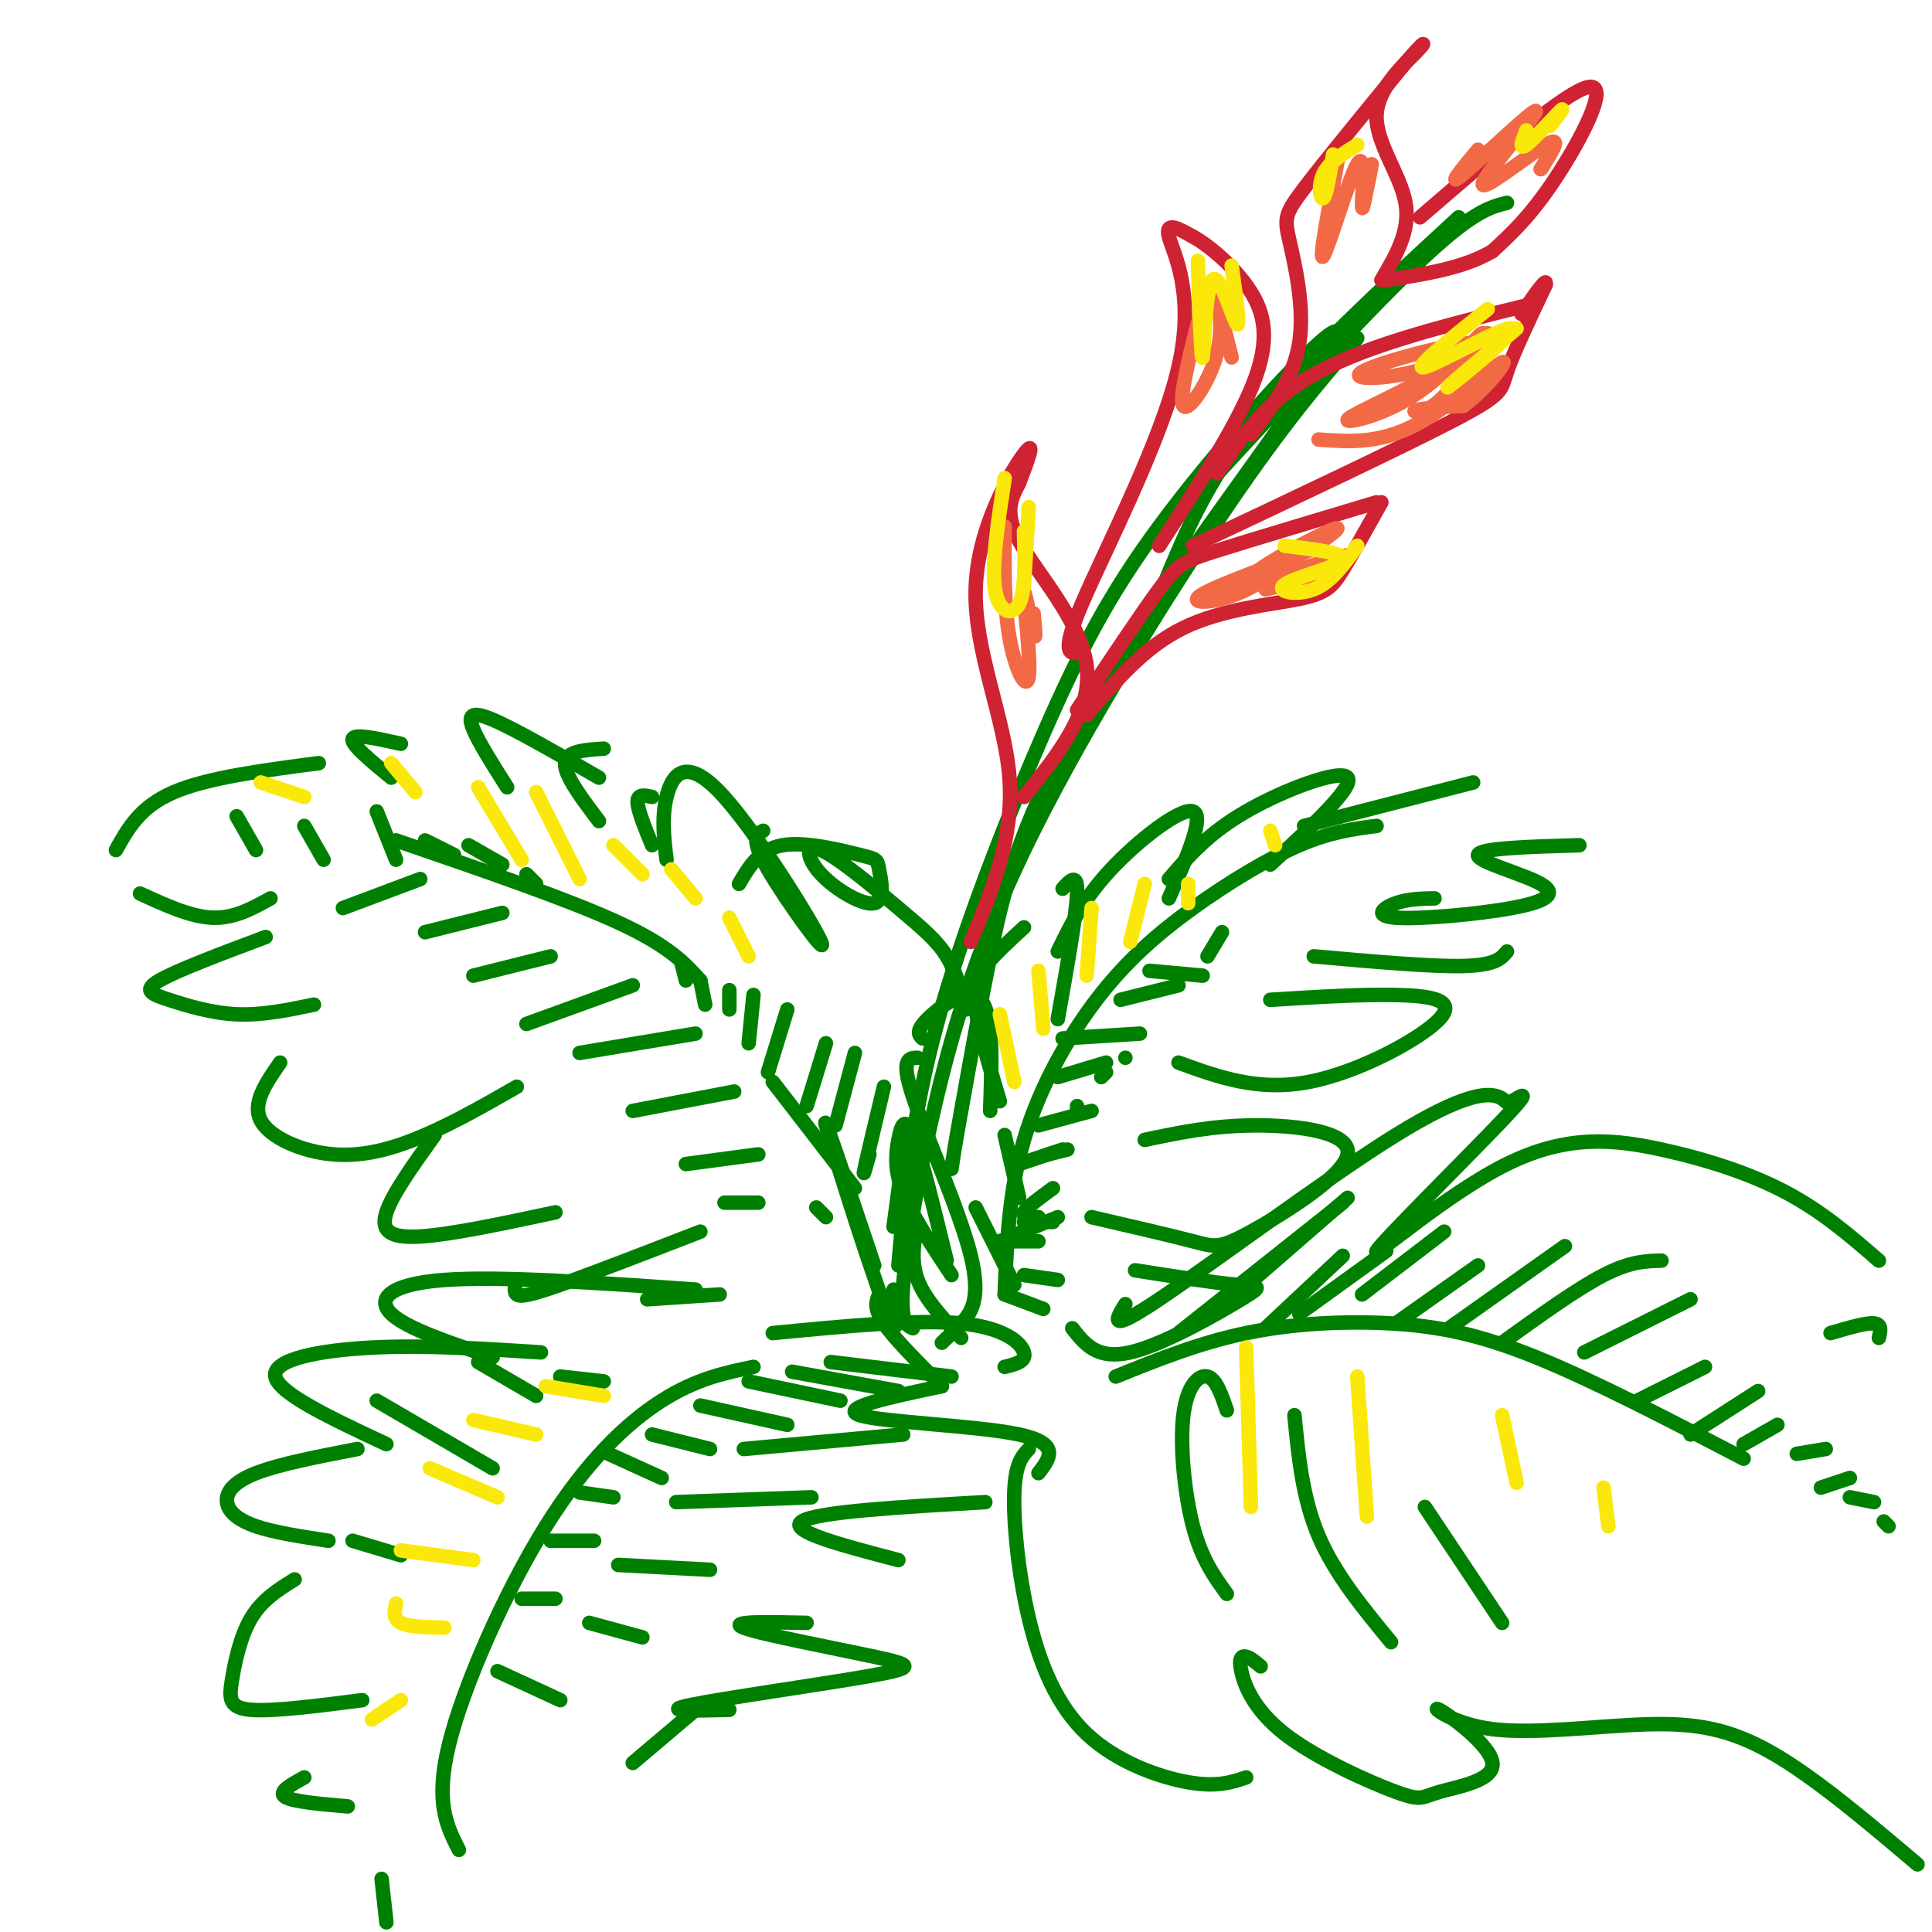 <svg viewBox='0 0 400 400' version='1.1' xmlns='http://www.w3.org/2000/svg' xmlns:xlink='http://www.w3.org/1999/xlink'><g fill='none' stroke='rgb(0,128,0)' stroke-width='3' stroke-linecap='round' stroke-linejoin='round'><path d='M195,278c1.101,-1.042 2.202,-2.083 4,-4c1.798,-1.917 4.292,-4.708 2,-14c-2.292,-9.292 -9.369,-25.083 -12,-33c-2.631,-7.917 -0.815,-7.958 1,-8'/><path d='M191,215c-0.756,-0.733 -1.511,-1.467 1,-4c2.511,-2.533 8.289,-6.867 11,-4c2.711,2.867 2.356,12.933 2,23'/><path d='M207,228c-2.156,-7.200 -4.311,-14.400 -5,-19c-0.689,-4.600 0.089,-6.600 2,-9c1.911,-2.400 4.956,-5.200 8,-8'/><path d='M220,184c1.583,-1.750 3.167,-3.500 3,1c-0.167,4.500 -2.083,15.250 -4,26'/><path d='M219,197c2.644,-5.444 5.289,-10.889 11,-17c5.711,-6.111 14.489,-12.889 17,-12c2.511,0.889 -1.244,9.444 -5,18'/><path d='M242,182c4.067,-4.733 8.133,-9.467 16,-14c7.867,-4.533 19.533,-8.867 21,-7c1.467,1.867 -7.267,9.933 -16,18'/><path d='M270,171c0.000,0.000 35.000,-9.000 35,-9'/><path d='M196,261c-2.649,-10.875 -5.298,-21.750 -7,-26c-1.702,-4.250 -2.458,-1.875 -3,1c-0.542,2.875 -0.869,6.250 1,11c1.869,4.750 5.935,10.875 10,17'/><path d='M190,253c-0.750,4.000 -1.500,8.000 0,12c1.500,4.000 5.250,8.000 9,12'/><path d='M182,268c-0.583,1.417 -1.167,2.833 1,6c2.167,3.167 7.083,8.083 12,13'/><path d='M208,268c0.448,-10.719 0.896,-21.439 4,-32c3.104,-10.561 8.863,-20.965 15,-29c6.137,-8.035 12.652,-13.702 20,-19c7.348,-5.298 15.528,-10.228 22,-13c6.472,-2.772 11.236,-3.386 16,-4'/><path d='M222,275c2.565,3.286 5.131,6.571 12,5c6.869,-1.571 18.042,-8.000 23,-11c4.958,-3.000 3.702,-2.571 -1,-3c-4.702,-0.429 -12.851,-1.714 -21,-3'/><path d='M226,252c8.238,1.907 16.475,3.815 21,5c4.525,1.185 5.337,1.648 12,-2c6.663,-3.648 19.179,-11.405 20,-16c0.821,-4.595 -10.051,-6.027 -19,-6c-8.949,0.027 -15.974,1.514 -23,3'/><path d='M244,220c8.244,3.006 16.488,6.012 27,4c10.512,-2.012 23.292,-9.042 27,-13c3.708,-3.958 -1.655,-4.845 -9,-5c-7.345,-0.155 -16.673,0.423 -26,1'/><path d='M272,198c12.167,1.083 24.333,2.167 31,2c6.667,-0.167 7.833,-1.583 9,-3'/><path d='M297,186c-2.738,0.051 -5.477,0.102 -8,1c-2.523,0.898 -4.831,2.644 0,3c4.831,0.356 16.800,-0.678 24,-2c7.200,-1.322 9.631,-2.933 6,-5c-3.631,-2.067 -13.323,-4.591 -13,-6c0.323,-1.409 10.662,-1.705 21,-2'/><path d='M208,268c0.000,0.000 8.000,3.000 8,3'/><path d='M212,264c0.000,0.000 7.000,1.000 7,1'/><path d='M212,253c0.000,0.000 6.000,0.000 6,0'/><path d='M217,239c0.000,0.000 4.000,-1.000 4,-1'/><path d='M223,230c0.000,0.000 0.000,-1.000 0,-1'/><path d='M228,223c0.000,0.000 1.000,-1.000 1,-1'/><path d='M233,219c0.000,0.000 0.000,0.000 0,0'/><path d='M200,209c-1.020,-3.905 -2.041,-7.809 -4,-11c-1.959,-3.191 -4.858,-5.668 -10,-10c-5.142,-4.332 -12.528,-10.520 -16,-12c-3.472,-1.480 -3.032,1.748 0,5c3.032,3.252 8.655,6.529 11,6c2.345,-0.529 1.412,-4.863 1,-7c-0.412,-2.137 -0.303,-2.075 -4,-3c-3.697,-0.925 -11.199,-2.836 -16,-2c-4.801,0.836 -6.900,4.418 -9,8'/><path d='M158,172c-1.372,0.756 -2.743,1.512 1,8c3.743,6.488 12.601,18.708 11,15c-1.601,-3.708 -13.662,-23.344 -21,-31c-7.338,-7.656 -9.954,-3.330 -11,1c-1.046,4.330 -0.523,8.665 0,13'/><path d='M135,165c-1.500,-0.333 -3.000,-0.667 -3,1c0.000,1.667 1.500,5.333 3,9'/><path d='M125,155c-3.917,0.250 -7.833,0.500 -8,3c-0.167,2.500 3.417,7.250 7,12'/><path d='M124,161c-8.689,-5.022 -17.378,-10.044 -22,-12c-4.622,-1.956 -5.178,-0.844 -4,2c1.178,2.844 4.089,7.422 7,12'/><path d='M83,154c-4.833,-1.083 -9.667,-2.167 -10,-1c-0.333,1.167 3.833,4.583 8,8'/><path d='M66,158c-11.500,1.500 -23.000,3.000 -30,6c-7.000,3.000 -9.500,7.500 -12,12'/><path d='M29,185c5.250,2.417 10.500,4.833 15,5c4.500,0.167 8.250,-1.917 12,-4'/><path d='M55,194c-9.202,3.452 -18.405,6.905 -22,9c-3.595,2.095 -1.583,2.833 2,4c3.583,1.167 8.738,2.762 14,3c5.262,0.238 10.631,-0.881 16,-2'/><path d='M58,220c-2.935,4.220 -5.869,8.440 -4,12c1.869,3.560 8.542,6.458 15,7c6.458,0.542 12.702,-1.274 19,-4c6.298,-2.726 12.649,-6.363 19,-10'/><path d='M90,235c-4.378,6.089 -8.756,12.178 -10,16c-1.244,3.822 0.644,5.378 7,5c6.356,-0.378 17.178,-2.689 28,-5'/><path d='M107,265c-0.356,1.244 -0.711,2.489 0,3c0.711,0.511 2.489,0.289 9,-2c6.511,-2.289 17.756,-6.644 29,-11'/><path d='M134,269c0.000,0.000 15.000,-1.000 15,-1'/><path d='M144,267c-20.267,-1.422 -40.533,-2.844 -52,-2c-11.467,0.844 -14.133,3.956 -11,7c3.133,3.044 12.067,6.022 21,9'/><path d='M112,280c-12.044,-0.778 -24.089,-1.556 -35,-1c-10.911,0.556 -20.689,2.444 -20,6c0.689,3.556 11.844,8.778 23,14'/><path d='M74,300c-8.107,1.565 -16.214,3.131 -21,5c-4.786,1.869 -6.250,4.042 -6,6c0.250,1.958 2.214,3.702 6,5c3.786,1.298 9.393,2.149 15,3'/><path d='M61,327c-3.369,2.101 -6.738,4.202 -9,8c-2.262,3.798 -3.417,9.292 -4,13c-0.583,3.708 -0.595,5.631 4,6c4.595,0.369 13.798,-0.815 23,-2'/><path d='M63,368c-2.750,1.500 -5.500,3.000 -4,4c1.500,1.000 7.250,1.500 13,2'/><path d='M79,389c0.000,0.000 1.000,9.000 1,9'/><path d='M160,276c14.933,-1.444 29.867,-2.889 39,-2c9.133,0.889 12.467,4.111 13,6c0.533,1.889 -1.733,2.444 -4,3'/><path d='M195,287c-10.756,2.267 -21.511,4.533 -17,6c4.511,1.467 24.289,2.133 33,4c8.711,1.867 6.356,4.933 4,8'/><path d='M204,311c-17.500,1.000 -35.000,2.000 -38,4c-3.000,2.000 8.500,5.000 20,8'/><path d='M167,336c-8.274,-0.182 -16.549,-0.364 -13,1c3.549,1.364 18.920,4.273 27,6c8.080,1.727 8.868,2.273 -1,4c-9.868,1.727 -30.391,4.636 -37,6c-6.609,1.364 0.695,1.182 8,1'/><path d='M144,354c0.000,0.000 -13.000,11.000 -13,11'/><path d='M156,283c-5.923,1.226 -11.845,2.452 -19,7c-7.155,4.548 -15.542,12.417 -24,26c-8.458,13.583 -16.988,32.881 -20,45c-3.012,12.119 -0.506,17.060 2,22'/><path d='M103,346c0.000,0.000 13.000,6.000 13,6'/><path d='M122,336c0.000,0.000 11.000,3.000 11,3'/><path d='M128,324c0.000,0.000 19.000,1.000 19,1'/><path d='M140,311c0.000,0.000 28.000,-1.000 28,-1'/><path d='M154,300c0.000,0.000 33.000,-3.000 33,-3'/><path d='M73,319c0.000,0.000 10.000,3.000 10,3'/><path d='M78,290c0.000,0.000 24.000,14.000 24,14'/><path d='M99,282c0.000,0.000 12.000,7.000 12,7'/><path d='M116,285c0.000,0.000 9.000,1.000 9,1'/><path d='M82,174c17.750,6.083 35.500,12.167 46,17c10.500,4.833 13.750,8.417 17,12'/><path d='M160,224c0.000,0.000 17.000,22.000 17,22'/><path d='M181,262c-5.511,-16.422 -11.022,-32.844 -10,-29c1.022,3.844 8.578,27.956 12,37c3.422,9.044 2.711,3.022 2,-3'/><path d='M186,262c1.373,-15.348 2.746,-30.695 8,-50c5.254,-19.305 14.391,-42.567 22,-60c7.609,-17.433 13.692,-29.035 24,-43c10.308,-13.965 24.842,-30.292 32,-37c7.158,-6.708 6.939,-3.798 -4,12c-10.939,15.798 -32.599,44.484 -45,66c-12.401,21.516 -15.543,35.862 -18,48c-2.457,12.138 -4.228,22.069 -6,32'/><path d='M199,230c-1.333,7.333 -1.667,9.667 -2,12'/><path d='M189,275c-1.308,-0.576 -2.616,-1.152 -2,-9c0.616,-7.848 3.155,-22.970 7,-39c3.845,-16.030 8.997,-32.970 20,-55c11.003,-22.030 27.858,-49.152 40,-67c12.142,-17.848 19.571,-26.424 27,-35'/><path d='M241,121c4.417,-10.667 8.833,-21.333 19,-34c10.167,-12.667 26.083,-27.333 42,-42'/><path d='M242,109c19.667,-21.417 39.333,-42.833 51,-54c11.667,-11.167 15.333,-12.083 19,-13'/></g>
<g fill='none' stroke='rgb(207,34,51)' stroke-width='3' stroke-linecap='round' stroke-linejoin='round'><path d='M201,195c4.476,-10.827 8.952,-21.655 8,-34c-0.952,-12.345 -7.333,-26.208 -7,-39c0.333,-12.792 7.381,-24.512 10,-28c2.619,-3.488 0.810,1.256 -1,6'/><path d='M211,100c-1.143,2.417 -3.500,5.458 0,12c3.500,6.542 12.857,16.583 14,26c1.143,9.417 -5.929,18.208 -13,27'/><path d='M223,147c6.578,-9.889 13.156,-19.778 17,-25c3.844,-5.222 4.956,-5.778 12,-8c7.044,-2.222 20.022,-6.111 33,-10'/><path d='M225,148c5.958,-7.024 11.917,-14.048 20,-18c8.083,-3.952 18.292,-4.833 24,-6c5.708,-1.167 6.917,-2.619 9,-6c2.083,-3.381 5.042,-8.690 8,-14'/><path d='M224,135c-2.351,0.512 -4.702,1.024 0,-10c4.702,-11.024 16.458,-33.583 20,-49c3.542,-15.417 -1.131,-23.690 -2,-27c-0.869,-3.310 2.065,-1.655 5,0'/><path d='M247,49c2.905,1.548 7.667,5.417 11,10c3.333,4.583 5.238,9.881 2,19c-3.238,9.119 -11.619,22.060 -20,35'/><path d='M252,98c5.083,-7.583 10.167,-15.167 21,-21c10.833,-5.833 27.417,-9.917 44,-14'/><path d='M247,113c21.756,-10.267 43.511,-20.533 54,-26c10.489,-5.467 9.711,-6.133 11,-10c1.289,-3.867 4.644,-10.933 8,-18'/><path d='M320,59c0.500,-2.000 -2.250,2.000 -5,6'/><path d='M259,90c4.417,-5.827 8.833,-11.655 10,-19c1.167,-7.345 -0.917,-16.208 -2,-21c-1.083,-4.792 -1.167,-5.512 3,-11c4.167,-5.488 12.583,-15.744 21,-26'/><path d='M291,13c4.298,-5.027 4.544,-4.595 2,-2c-2.544,2.595 -7.877,7.352 -8,13c-0.123,5.648 4.965,12.185 6,18c1.035,5.815 -1.982,10.907 -5,16'/><path d='M294,45c15.267,-13.178 30.533,-26.356 35,-27c4.467,-0.644 -1.867,11.244 -7,19c-5.133,7.756 -9.067,11.378 -13,15'/><path d='M309,52c-5.833,3.500 -13.917,4.750 -22,6'/></g>
<g fill='none' stroke='rgb(242,105,70)' stroke-width='3' stroke-linecap='round' stroke-linejoin='round'><path d='M208,109c-0.077,8.230 -0.153,16.459 1,23c1.153,6.541 3.536,11.392 4,8c0.464,-3.392 -0.990,-15.029 -1,-17c-0.010,-1.971 1.426,5.722 2,8c0.574,2.278 0.287,-0.861 0,-4'/><path d='M249,63c-2.500,9.720 -5.000,19.440 -4,21c1.000,1.560 5.500,-5.042 7,-11c1.500,-5.958 0.000,-11.274 0,-11c0.000,0.274 1.500,6.137 3,12'/><path d='M277,33c-2.036,10.857 -4.071,21.714 -3,20c1.071,-1.714 5.250,-16.000 7,-19c1.750,-3.000 1.071,5.286 1,8c-0.071,2.714 0.464,-0.143 1,-3'/><path d='M283,39c0.333,-1.333 0.667,-3.167 1,-5'/><path d='M306,31c-3.405,4.112 -6.810,8.223 -3,5c3.810,-3.223 14.836,-13.781 15,-13c0.164,0.781 -10.533,12.903 -11,15c-0.467,2.097 9.295,-5.829 13,-8c3.705,-2.171 1.352,1.415 -1,5'/><path d='M319,35c0.167,0.167 1.083,-1.917 2,-4'/><path d='M293,81c7.070,-5.772 14.140,-11.544 15,-12c0.860,-0.456 -4.491,4.404 -12,7c-7.509,2.596 -17.175,2.930 -14,1c3.175,-1.930 19.193,-6.123 23,-6c3.807,0.123 -4.596,4.561 -13,9'/><path d='M292,80c-5.629,3.094 -13.201,6.329 -13,7c0.201,0.671 8.175,-1.221 15,-6c6.825,-4.779 12.499,-12.446 13,-12c0.501,0.446 -4.173,9.005 -8,13c-3.827,3.995 -6.808,3.427 -6,3c0.808,-0.427 5.404,-0.714 10,-1'/><path d='M303,84c4.190,-2.929 9.667,-9.750 8,-9c-1.667,0.750 -10.476,9.071 -18,13c-7.524,3.929 -13.762,3.464 -20,3'/><path d='M272,119c-4.748,0.691 -9.496,1.381 -6,0c3.496,-1.381 15.236,-4.834 13,-4c-2.236,0.834 -18.448,5.955 -20,5c-1.552,-0.955 11.557,-7.987 16,-10c4.443,-2.013 0.222,0.994 -4,4'/><path d='M271,114c-5.833,2.536 -18.417,6.875 -22,9c-3.583,2.125 1.833,2.036 7,0c5.167,-2.036 10.083,-6.018 15,-10'/><path d='M262,122c0.000,0.000 9.000,-2.000 9,-2'/></g>
<g fill='none' stroke='rgb(0,128,0)' stroke-width='3' stroke-linecap='round' stroke-linejoin='round'><path d='M233,270c-1.964,3.167 -3.928,6.334 7,-1c10.928,-7.334 34.747,-25.171 49,-34c14.253,-8.829 18.940,-8.652 21,-8c2.060,0.652 1.492,1.777 3,1c1.508,-0.777 5.091,-3.457 -2,4c-7.091,7.457 -24.856,25.051 -26,27c-1.144,1.949 14.332,-11.746 27,-18c12.668,-6.254 22.526,-5.069 32,-3c9.474,2.069 18.564,5.020 26,9c7.436,3.980 13.218,8.990 19,14'/><path d='M213,300c-1.392,1.506 -2.785,3.011 -3,9c-0.215,5.989 0.746,16.461 3,26c2.254,9.539 5.799,18.145 12,24c6.201,5.855 15.057,8.959 21,10c5.943,1.041 8.971,0.021 12,-1'/><path d='M261,345c-1.057,-0.887 -2.115,-1.773 -3,-2c-0.885,-0.227 -1.599,0.206 -1,3c0.599,2.794 2.510,7.950 9,13c6.490,5.050 17.558,9.994 23,12c5.442,2.006 5.257,1.075 9,0c3.743,-1.075 11.415,-2.293 11,-6c-0.415,-3.707 -8.918,-9.902 -11,-11c-2.082,-1.098 2.256,2.902 11,4c8.744,1.098 21.893,-0.704 32,-1c10.107,-0.296 17.174,0.916 26,6c8.826,5.084 19.413,14.042 30,23'/><path d='M231,285c8.655,-3.494 17.310,-6.988 27,-9c9.690,-2.012 20.417,-2.542 30,-2c9.583,0.542 18.024,2.155 30,7c11.976,4.845 27.488,12.923 43,21'/><path d='M379,276c3.667,-1.083 7.333,-2.167 9,-2c1.667,0.167 1.333,1.583 1,3'/><path d='M254,292c-1.107,-3.262 -2.214,-6.524 -4,-7c-1.786,-0.476 -4.250,1.833 -5,8c-0.750,6.167 0.214,16.190 2,23c1.786,6.810 4.393,10.405 7,14'/><path d='M268,293c0.833,8.583 1.667,17.167 5,25c3.333,7.833 9.167,14.917 15,22'/><path d='M295,312c0.000,0.000 16.000,24.000 16,24'/></g>
<g fill='none' stroke='rgb(250,232,11)' stroke-width='3' stroke-linecap='round' stroke-linejoin='round'><path d='M213,105c0.000,0.000 -1.000,16.000 -1,16'/><path d='M212,110c0.178,6.156 0.356,12.311 -1,15c-1.356,2.689 -4.244,1.911 -5,-3c-0.756,-4.911 0.622,-13.956 2,-23'/><path d='M248,54c0.351,10.601 0.702,21.202 1,20c0.298,-1.202 0.542,-14.208 2,-16c1.458,-1.792 4.131,7.631 5,9c0.869,1.369 -0.065,-5.315 -1,-12'/><path d='M276,32c-0.689,4.222 -1.378,8.444 -2,9c-0.622,0.556 -1.178,-2.556 0,-5c1.178,-2.444 4.089,-4.222 7,-6'/><path d='M308,64c-8.000,6.405 -16.000,12.810 -13,12c3.000,-0.810 17.000,-8.833 18,-8c1.000,0.833 -11.000,10.524 -13,12c-2.000,1.476 6.000,-5.262 14,-12'/><path d='M266,113c6.554,0.786 13.107,1.571 12,3c-1.107,1.429 -9.875,3.500 -12,5c-2.125,1.500 2.393,2.429 6,1c3.607,-1.429 6.304,-5.214 9,-9'/><path d='M316,27c-0.822,2.111 -1.644,4.222 0,3c1.644,-1.222 5.756,-5.778 7,-7c1.244,-1.222 -0.378,0.889 -2,3'/><path d='M207,210c0.000,0.000 3.000,14.000 3,14'/><path d='M215,201c0.000,0.000 1.000,12.000 1,12'/><path d='M226,188c0.000,0.000 -1.000,14.000 -1,14'/><path d='M237,183c0.000,0.000 -3.000,12.000 -3,12'/><path d='M246,183c0.000,0.000 0.000,4.000 0,4'/><path d='M263,172c0.000,0.000 1.000,3.000 1,3'/><path d='M54,162c0.000,0.000 9.000,3.000 9,3'/><path d='M81,158c0.000,0.000 5.000,6.000 5,6'/><path d='M99,163c0.000,0.000 9.000,15.000 9,15'/><path d='M111,164c0.000,0.000 9.000,18.000 9,18'/><path d='M127,175c0.000,0.000 6.000,6.000 6,6'/><path d='M139,180c0.000,0.000 5.000,6.000 5,6'/><path d='M151,190c0.000,0.000 4.000,8.000 4,8'/><path d='M77,356c0.000,0.000 6.000,-4.000 6,-4'/><path d='M82,332c-0.333,1.583 -0.667,3.167 1,4c1.667,0.833 5.333,0.917 9,1'/><path d='M83,321c0.000,0.000 15.000,2.000 15,2'/><path d='M89,304c0.000,0.000 14.000,6.000 14,6'/><path d='M98,294c0.000,0.000 13.000,3.000 13,3'/><path d='M113,287c0.000,0.000 12.000,2.000 12,2'/><path d='M258,279c0.000,0.000 1.000,33.000 1,33'/><path d='M281,285c0.000,0.000 2.000,29.000 2,29'/><path d='M311,293c0.000,0.000 3.000,14.000 3,14'/><path d='M332,308c0.000,0.000 1.000,8.000 1,8'/></g>
<g fill='none' stroke='rgb(0,128,0)' stroke-width='3' stroke-linecap='round' stroke-linejoin='round'><path d='M244,276c0.000,0.000 34.000,-27.000 34,-27'/><path d='M256,268c0.000,0.000 23.000,-20.000 23,-20'/><path d='M262,275c0.000,0.000 16.000,-15.000 16,-15'/><path d='M269,272c0.000,0.000 18.000,-13.000 18,-13'/><path d='M282,268c0.000,0.000 17.000,-13.000 17,-13'/><path d='M289,274c0.000,0.000 17.000,-12.000 17,-12'/><path d='M300,275c0.000,0.000 24.000,-17.000 24,-17'/><path d='M311,278c7.750,-5.583 15.500,-11.167 21,-14c5.500,-2.833 8.750,-2.917 12,-3'/><path d='M328,280c0.000,0.000 22.000,-11.000 22,-11'/><path d='M339,290c0.000,0.000 14.000,-7.000 14,-7'/><path d='M350,297c0.000,0.000 14.000,-9.000 14,-9'/><path d='M361,299c0.000,0.000 7.000,-4.000 7,-4'/><path d='M372,301c0.000,0.000 6.000,-1.000 6,-1'/><path d='M377,308c0.000,0.000 6.000,-2.000 6,-2'/><path d='M383,310c0.000,0.000 5.000,1.000 5,1'/><path d='M390,315c0.000,0.000 1.000,1.000 1,1'/><path d='M49,169c0.000,0.000 4.000,7.000 4,7'/><path d='M63,171c0.000,0.000 4.000,7.000 4,7'/><path d='M78,168c0.000,0.000 4.000,10.000 4,10'/><path d='M88,174c0.000,0.000 6.000,3.000 6,3'/><path d='M97,175c0.000,0.000 7.000,4.000 7,4'/><path d='M109,181c0.000,0.000 2.000,2.000 2,2'/><path d='M71,188c0.000,0.000 16.000,-6.000 16,-6'/><path d='M88,193c0.000,0.000 16.000,-4.000 16,-4'/><path d='M98,202c0.000,0.000 16.000,-4.000 16,-4'/><path d='M109,212c0.000,0.000 22.000,-8.000 22,-8'/><path d='M120,218c0.000,0.000 24.000,-4.000 24,-4'/><path d='M131,230c0.000,0.000 21.000,-4.000 21,-4'/><path d='M142,241c0.000,0.000 15.000,-2.000 15,-2'/><path d='M150,249c0.000,0.000 7.000,0.000 7,0'/><path d='M169,250c0.000,0.000 2.000,2.000 2,2'/><path d='M159,222c0.000,0.000 4.000,-13.000 4,-13'/><path d='M167,229c0.000,0.000 4.000,-13.000 4,-13'/><path d='M173,233c0.000,0.000 4.000,-15.000 4,-15'/><path d='M180,239c-0.750,2.667 -1.500,5.333 -1,3c0.500,-2.333 2.250,-9.667 4,-17'/><path d='M185,254c0.000,0.000 2.000,-15.000 2,-15'/><path d='M187,253c0.000,0.000 1.000,-3.000 1,-3'/><path d='M155,216c0.000,0.000 1.000,-10.000 1,-10'/><path d='M151,209c0.000,0.000 0.000,-4.000 0,-4'/><path d='M146,208c0.000,0.000 -1.000,-5.000 -1,-5'/><path d='M142,203c0.000,0.000 -1.000,-4.000 -1,-4'/><path d='M209,257c0.000,0.000 6.000,0.000 6,0'/><path d='M207,257c0.000,0.000 12.000,-5.000 12,-5'/><path d='M215,252c-1.750,0.000 -3.500,0.000 -3,-1c0.500,-1.000 3.250,-3.000 6,-5'/><path d='M211,241c0.000,0.000 9.000,-3.000 9,-3'/><path d='M215,233c0.000,0.000 11.000,-3.000 11,-3'/><path d='M219,223c0.000,0.000 10.000,-3.000 10,-3'/><path d='M220,215c0.000,0.000 16.000,-1.000 16,-1'/><path d='M232,207c0.000,0.000 12.000,-3.000 12,-3'/><path d='M238,201c0.000,0.000 11.000,1.000 11,1'/><path d='M250,198c0.000,0.000 3.000,-5.000 3,-5'/><path d='M202,250c0.000,0.000 8.000,16.000 8,16'/><path d='M208,235c0.000,0.000 3.000,13.000 3,13'/><path d='M108,331c0.000,0.000 7.000,0.000 7,0'/><path d='M114,319c0.000,0.000 9.000,0.000 9,0'/><path d='M120,309c0.000,0.000 7.000,1.000 7,1'/><path d='M126,301c0.000,0.000 11.000,5.000 11,5'/><path d='M135,297c0.000,0.000 12.000,3.000 12,3'/><path d='M145,291c0.000,0.000 18.000,4.000 18,4'/><path d='M155,286c0.000,0.000 19.000,4.000 19,4'/><path d='M164,284c0.000,0.000 22.000,4.000 22,4'/><path d='M172,282c0.000,0.000 25.000,3.000 25,3'/></g>
</svg>
